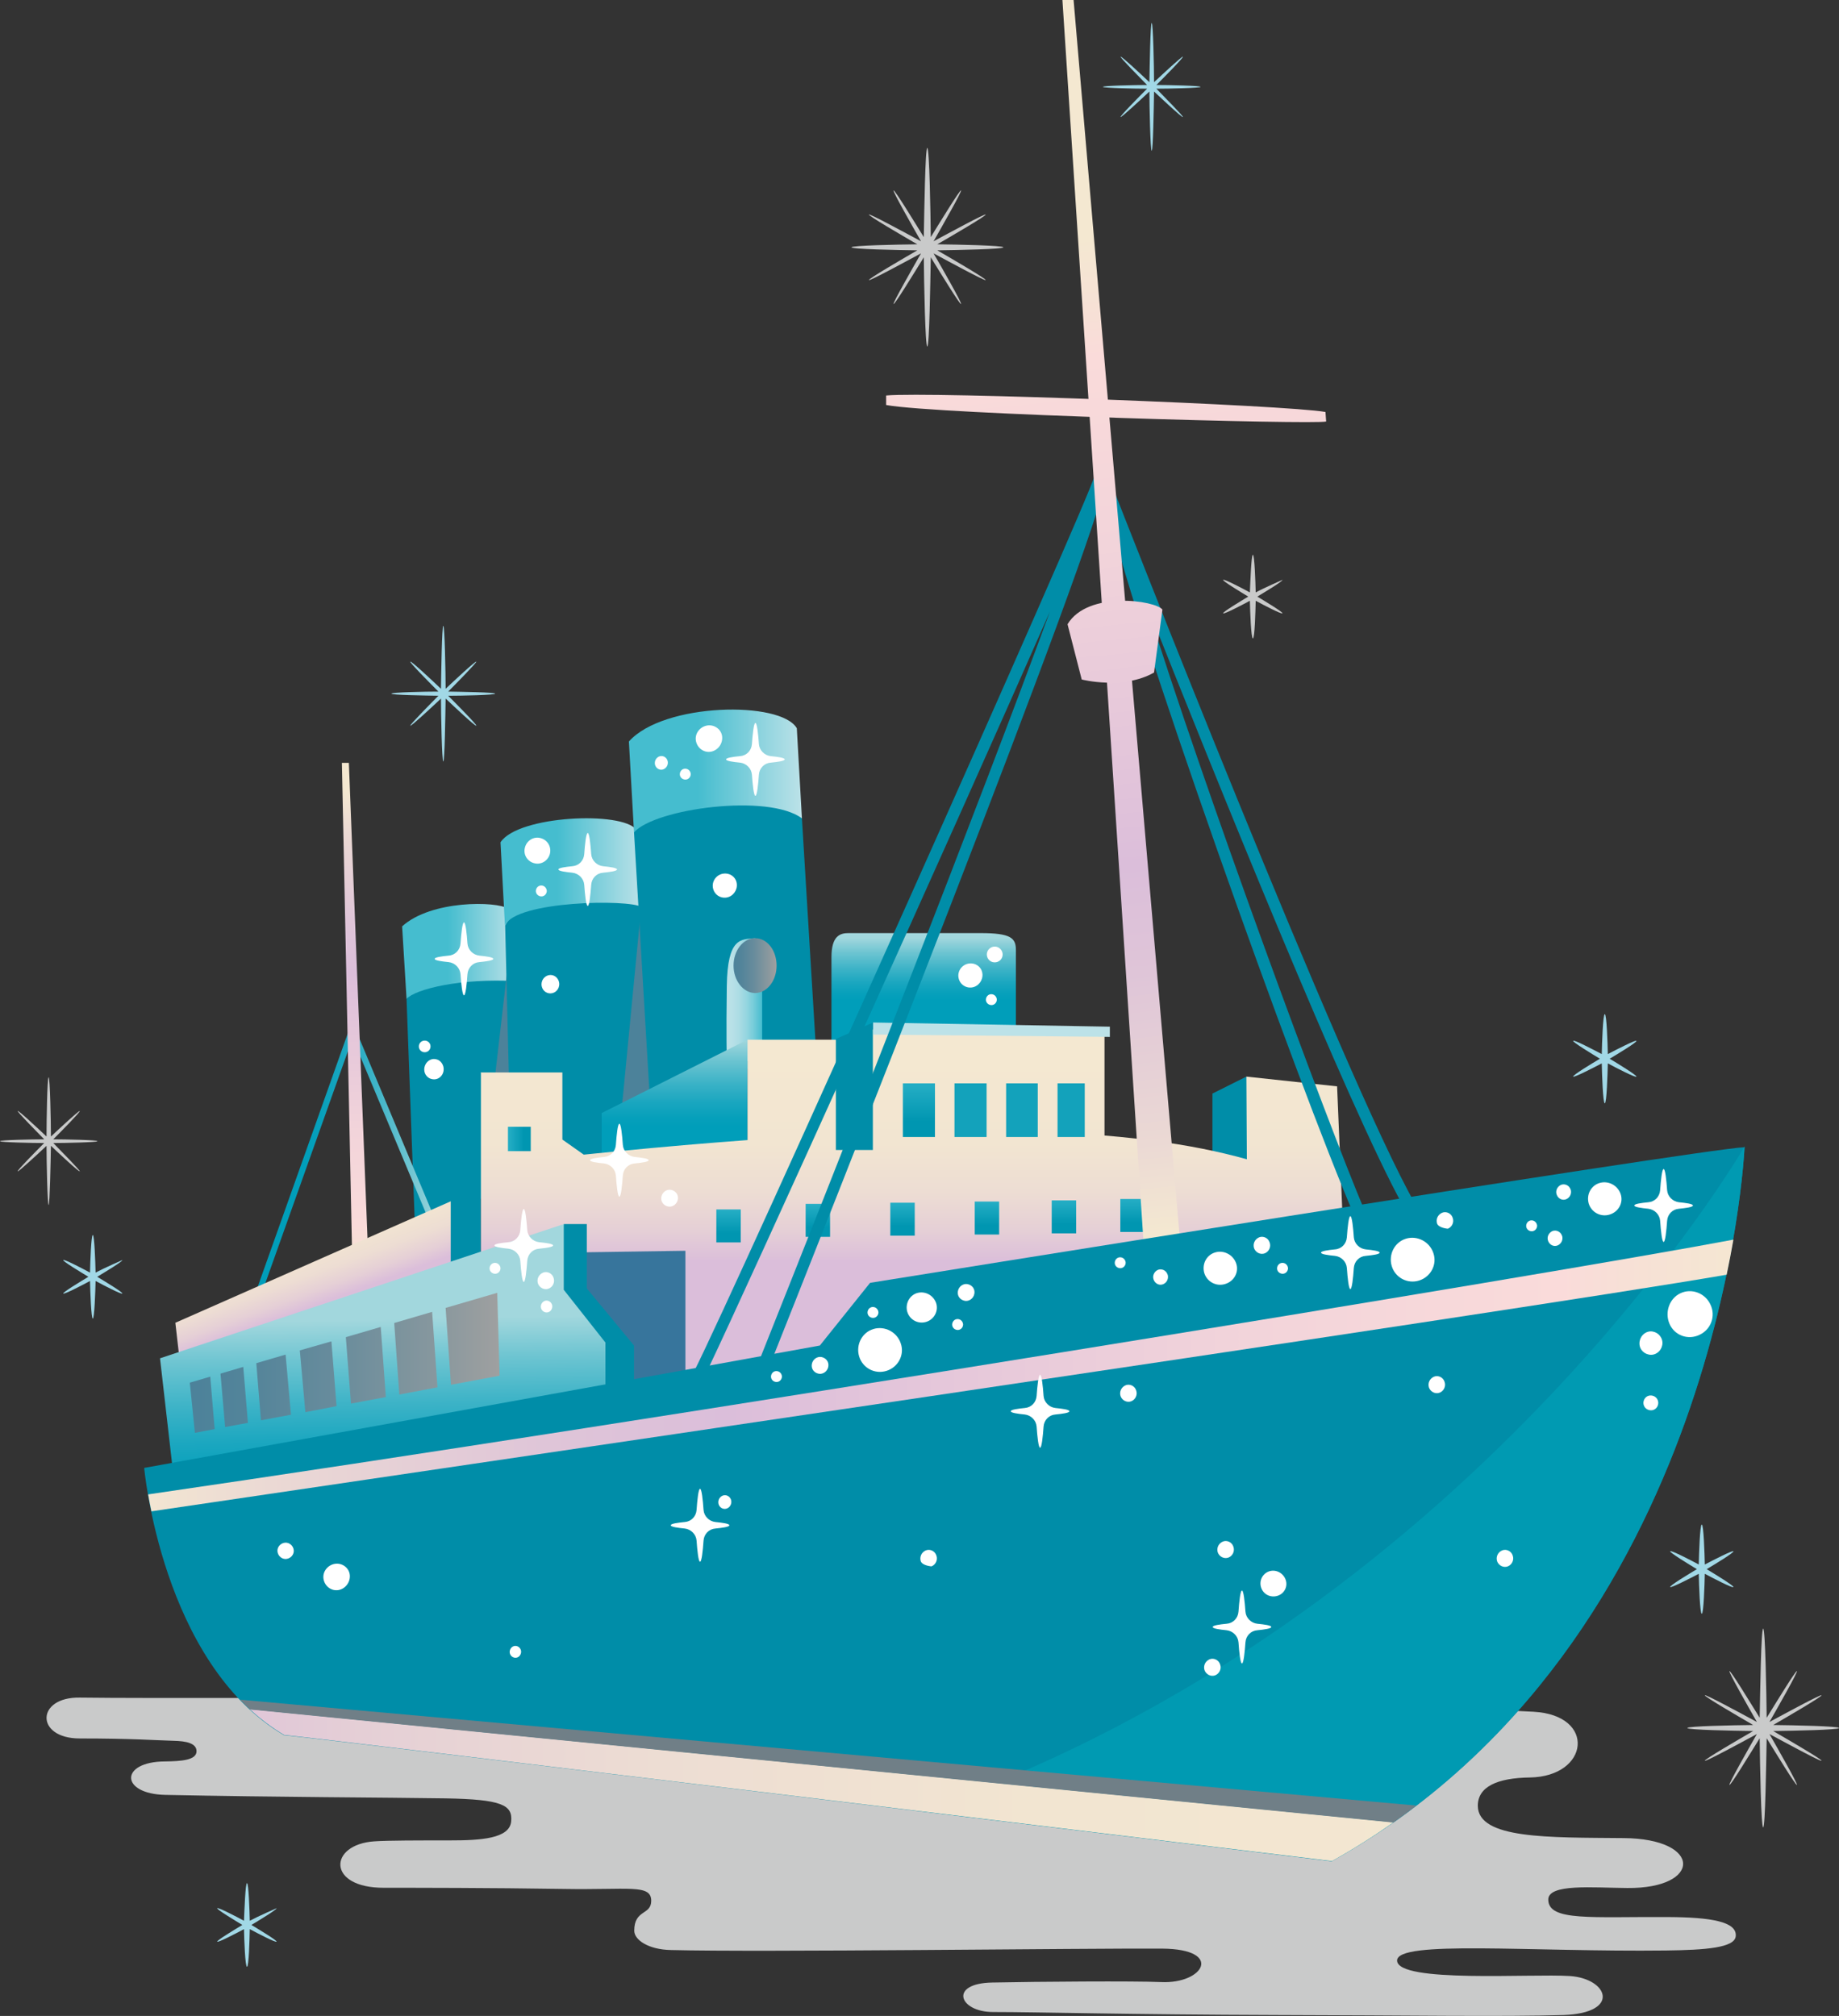 <svg width="166" height="182" viewBox="0 0 166 182" fill="none" xmlns="http://www.w3.org/2000/svg">
<rect x="0" y="0" width="166" height="182" fill="#333333" stroke="none"/>
<g clip-path="url(#clip0_14285_8013)">
<g clip-path="url(#clip1_14285_8013)">
<path d="M139.757 171.517C139.715 170.029 143.788 170.427 146.895 170.448C153.634 170.511 153.697 165.983 146.538 165.941C139.82 165.878 133.417 166.045 133.396 163.026C133.396 161.307 135.139 160.511 138.099 160.469C143.452 160.385 144.124 154.85 138.435 154.536C122.374 153.613 35.774 153.257 35.774 153.257C35.774 153.257 12.869 153.341 7.201 153.257C3.233 153.194 3.17 156.947 7.201 156.947C11.945 156.947 14.066 157.114 15.64 157.156C16.837 157.177 17.74 157.387 17.74 158.1C17.74 158.917 16.333 159.001 14.885 159.022C10.791 159.043 10.833 161.957 14.927 162.041C25.025 162.251 34.85 162.272 40.203 162.356C45.305 162.439 46.271 162.964 46.145 164.41C46.019 166.004 43.373 166.15 40.602 166.15C37.831 166.15 34.997 166.15 33.8 166.234C29.643 166.507 29.475 170.448 34.661 170.427C37.411 170.427 44.213 170.427 50.868 170.532C56.747 170.637 58.783 170.071 58.783 171.601C58.783 172.922 57.251 172.356 57.251 174.306C57.251 175.123 58.51 176.004 60.547 176.046C68.545 176.256 98.189 175.878 104.907 175.92C110.491 175.962 108.665 179.128 104.802 178.939C102.43 178.834 93.591 178.897 89.581 178.981C85.614 179.044 86.558 181.644 89.644 181.644C93.759 181.644 101.653 181.874 115.383 181.916C126.783 181.937 135.726 182.084 141.143 181.916C146.349 181.728 145.153 178.625 141.71 178.394C138.267 178.163 126.195 179.044 126.111 177.01C126.048 175.123 138.141 176.235 150.38 176.088C153.991 176.046 156.573 175.836 156.678 174.809C156.825 173.467 154.369 173.09 150.59 173.069C143.641 173.027 139.799 173.467 139.757 171.517Z" fill="#C9CACA"/>
<path d="M36.697 90.172L37.495 111.829L48.433 105.141L46.669 88.579C45.704 86.419 37.894 85.622 36.697 90.172Z" fill="#008DA8"/>
<path d="M45.872 82.037C44.843 81.346 38.923 81.241 36.298 83.631L36.697 90.172C37.495 89.312 41.484 88.285 46.669 88.579L45.872 82.037Z" fill="url(#paint0_linear_14285_8013)"/>
<path d="M45.788 87.593L43.773 105.078L48.013 105.141L45.788 87.593Z" fill="#4C829A"/>
<path d="M57.965 81.912L61.45 105.77H46.145L45.599 83.568C46.754 80.905 56.159 78.955 57.965 81.912Z" fill="#008DA8"/>
<path d="M57.44 74.909C56.18 73.211 46.775 73.609 45.179 76.041L45.578 83.547C46.544 81.325 56.747 81.157 57.944 81.891L57.44 74.888V74.909Z" fill="url(#paint1_linear_14285_8013)"/>
<path d="M57.944 81.199L56.054 100.801L61.45 100.445L57.944 81.199Z" fill="#4C829A"/>
<path d="M72.387 73.882L73.647 94.617L58.657 99.166L57.23 75.14C58.489 71.324 69.028 68.431 72.387 73.882Z" fill="#008DA8"/>
<path d="M71.925 65.748C70.498 63.253 59.896 63.42 56.768 66.942L57.229 75.14C59.161 72.981 69.385 71.618 72.387 73.882L71.925 65.748Z" fill="url(#paint2_linear_14285_8013)"/>
<path d="M68.167 84.7C66.866 84.805 65.669 84.637 65.606 89.019C65.543 93.4 65.606 95.791 65.606 95.791H68.797V88.558L68.167 84.679V84.7Z" fill="url(#paint3_linear_14285_8013)"/>
<path d="M70.099 87.174C70.099 88.537 69.238 89.648 68.167 89.648C67.097 89.648 66.215 88.537 66.215 87.174C66.215 85.811 67.076 84.7 68.167 84.7C69.259 84.7 70.099 85.811 70.099 87.174Z" fill="url(#paint4_linear_14285_8013)"/>
<path d="M51.561 112.248V125.939H62.772V112.06L51.561 112.248Z" fill="#37759C"/>
<path d="M67.475 93.862L54.312 100.487V104.911L67.475 104.114V93.862Z" fill="url(#paint5_linear_14285_8013)"/>
<path d="M112.507 97.195L109.442 98.726V105.498L117.105 105.938L112.507 97.195Z" fill="#008DA8"/>
<path d="M121.828 125.205L120.695 98.076L112.507 97.195L112.549 104.659C102.703 101.891 86.411 100.78 52.695 104.24L50.763 102.877V96.818H43.395V113.192L61.869 112.919V125.184H121.828V125.205Z" fill="url(#paint6_linear_14285_8013)"/>
<path d="M47.908 101.724H45.851V103.925H47.908V101.724Z" fill="url(#paint7_linear_14285_8013)"/>
<path d="M91.702 93.065V85.769C91.702 84.679 91.24 84.239 88.511 84.239H76.586C75.852 84.239 75.054 84.469 75.054 86.398V94.659L91.702 93.065Z" fill="url(#paint8_linear_14285_8013)"/>
<path d="M74.025 94.428L74.634 103.82H79.42L78.812 92.31L74.025 94.428Z" fill="#008DA8"/>
<path d="M99.701 92.939H78.79V104.26H99.701V92.939Z" fill="url(#paint9_linear_14285_8013)"/>
<path d="M84.396 97.803H81.499V102.646H84.396V97.803Z" fill="url(#paint10_linear_14285_8013)"/>
<path d="M89.056 97.803H86.159V102.646H89.056V97.803Z" fill="url(#paint11_linear_14285_8013)"/>
<path d="M93.675 97.803H90.82V102.646H93.675V97.803Z" fill="url(#paint12_linear_14285_8013)"/>
<path d="M97.916 97.803H95.46V102.646H97.916V97.803Z" fill="url(#paint13_linear_14285_8013)"/>
<path d="M23.051 118.37L22.547 118.182L31.785 92.185L39.825 111.41L39.322 111.619L31.827 93.715L23.051 118.37Z" fill="url(#paint14_linear_14285_8013)"/>
<path d="M75.452 93.862H67.475V104.114H75.452V93.862Z" fill="url(#paint15_linear_14285_8013)"/>
<path d="M30.861 68.871H31.491L33.233 113.339H31.785L30.861 68.871Z" fill="url(#paint16_linear_14285_8013)"/>
<path d="M16.27 123.276L15.829 119.418L41.589 108.055V116.316L16.27 123.276Z" fill="url(#paint17_linear_14285_8013)"/>
<path d="M122.227 109.691C117.399 98.6 101.611 54.489 99.827 45.201L100.54 44.237C100.75 44.803 121.388 97.552 127.728 108.663C128.106 109.334 126.951 109.397 126.657 108.873C121.702 99.942 109.547 69.752 103.438 54.384C108.665 71.135 119.729 101.158 123.214 109.376C123.592 110.257 122.836 111.116 122.227 109.712V109.691Z" fill="#008DA8"/>
<path d="M66.866 109.187H64.662V112.164H66.866V109.187Z" fill="url(#paint18_linear_14285_8013)"/>
<path d="M74.927 108.684H72.723V111.661H74.927V108.684Z" fill="url(#paint19_linear_14285_8013)"/>
<path d="M82.57 108.579H80.365V111.556H82.57V108.579Z" fill="url(#paint20_linear_14285_8013)"/>
<path d="M90.19 108.475H87.986V111.452H90.19V108.475Z" fill="url(#paint21_linear_14285_8013)"/>
<path d="M97.139 108.37H94.935V111.347H97.139V108.37Z" fill="url(#paint22_linear_14285_8013)"/>
<path d="M103.333 108.244H101.128V111.221H103.333V108.244Z" fill="url(#paint23_linear_14285_8013)"/>
<path d="M54.648 126.232L57.23 125.205V121.473L52.968 116.316V110.508H50.889L49.504 116.358L54.648 126.232Z" fill="#008DA8"/>
<path d="M43.394 96.839L40.686 98.642V114.492L43.394 113.989" fill="#008DA8"/>
<path d="M50.889 110.508V116.441L54.648 121.201V126.232L15.662 133.277L14.444 122.626L50.889 110.508Z" fill="url(#paint24_linear_14285_8013)"/>
<path d="M23.135 123.066L23.555 128.224L26.263 127.721L25.78 122.291L23.135 123.066Z" fill="url(#paint25_linear_14285_8013)"/>
<path d="M27.061 121.913L27.565 127.49L30.378 126.945L29.916 121.096L27.061 121.913Z" fill="url(#paint26_linear_14285_8013)"/>
<path d="M31.218 120.718L31.68 126.714L34.829 126.127L34.367 119.796L31.218 120.718Z" fill="url(#paint27_linear_14285_8013)"/>
<path d="M19.902 124.01L20.322 128.832L22.379 128.454L21.959 123.402L19.902 124.01Z" fill="url(#paint28_linear_14285_8013)"/>
<path d="M17.131 124.827L17.593 129.356L19.377 129.02L18.978 124.282L17.131 124.827Z" fill="url(#paint29_linear_14285_8013)"/>
<path d="M35.584 119.439L36.046 125.897L39.489 125.247L39.007 118.433L35.584 119.439Z" fill="url(#paint30_linear_14285_8013)"/>
<path d="M45.095 124.198L44.885 116.714L40.224 118.077L40.707 125.016L45.095 124.198Z" fill="url(#paint31_linear_14285_8013)"/>
<path d="M100.183 92.688V93.61L78.811 93.4V92.31L100.183 92.688Z" fill="url(#paint32_linear_14285_8013)"/>
<path d="M68.483 122.962C76.061 103.967 88.448 72.456 94.767 55.223C85.824 75.58 67.685 115.666 63.927 123.57C63.885 123.674 62.52 124.073 62.604 123.905C66.572 116.043 98.231 45.285 98.819 42.916L99.764 43.314C99.554 47.591 73.122 114.114 69.679 122.773L68.483 122.941V122.962Z" fill="#008DA8"/>
<path d="M96.909 0L106.797 115.267L103.438 115.477L95.901 0H96.909Z" fill="url(#paint33_linear_14285_8013)"/>
<path d="M96.362 56.355L97.643 61.345C97.643 61.345 101.38 62.309 104.172 60.716L104.928 55.034C104.319 54.216 98.21 53.294 96.362 56.355Z" fill="url(#paint34_linear_14285_8013)"/>
<path d="M80.008 35.704C83.871 35.348 116.16 36.564 119.645 37.193L119.708 38.052C118.784 38.346 84.564 37.402 79.987 36.564V35.704H80.008Z" fill="url(#paint35_linear_14285_8013)"/>
<path d="M157.476 103.527C157.476 103.527 155.587 148.267 120.212 168.037C120.212 168.037 28.72 156.905 25.634 156.653C14.591 150.133 13.016 132.522 13.016 132.522L74.004 121.473L78.539 115.813C78.539 115.813 153.256 103.778 157.455 103.569L157.476 103.527Z" fill="#008DA8"/>
<path d="M83.178 163.53C102.955 165.92 120.212 168.016 120.212 168.016C155.587 148.246 157.476 103.506 157.476 103.506C157.476 103.506 132.724 146.296 83.178 163.509V163.53Z" fill="#009AB2"/>
<path d="M22.568 154.326C23.513 155.185 24.521 155.961 25.654 156.632C28.741 156.905 120.233 168.016 120.233 168.016C122.185 166.926 124.033 165.752 125.796 164.515L22.589 154.305L22.568 154.326Z" fill="url(#paint36_linear_14285_8013)"/>
<path d="M127.853 163.005L21.666 153.445C21.959 153.739 22.253 154.053 22.568 154.326L125.775 164.536C126.489 164.033 127.182 163.53 127.853 163.005Z" fill="#707F87"/>
<path d="M13.667 136.443C29.727 134.052 137.511 118.266 155.86 115.079C156.091 113.968 156.301 112.898 156.469 111.913C140.429 114.953 59.014 128.266 13.373 134.912C13.457 135.373 13.541 135.876 13.667 136.443Z" fill="url(#paint37_linear_14285_8013)"/>
<path d="M49.672 76.754C49.693 77.404 49.189 77.949 48.538 77.97C47.887 77.97 47.362 77.488 47.341 76.838C47.341 76.188 47.824 75.643 48.475 75.622C49.126 75.622 49.651 76.104 49.672 76.754Z" fill="white"/>
<path d="M61.198 108.139C61.198 108.559 60.883 108.915 60.463 108.936C60.043 108.936 59.686 108.622 59.686 108.202C59.686 107.783 60.001 107.426 60.421 107.406C60.841 107.406 61.198 107.72 61.198 108.139Z" fill="white"/>
<path d="M87.965 116.651C87.965 117.071 87.65 117.427 87.23 117.448C86.81 117.448 86.453 117.133 86.453 116.714C86.453 116.295 86.768 115.938 87.188 115.917C87.608 115.917 87.965 116.232 87.965 116.651Z" fill="white"/>
<path d="M74.781 123.234C74.781 123.654 74.466 124.01 74.046 124.031C73.626 124.031 73.269 123.716 73.269 123.297C73.269 122.878 73.584 122.521 74.004 122.5C74.424 122.5 74.781 122.815 74.781 123.234Z" fill="white"/>
<path d="M150.065 121.222C150.065 121.809 149.624 122.291 149.058 122.312C148.47 122.312 147.987 121.872 147.987 121.285C147.987 120.697 148.428 120.215 148.995 120.194C149.561 120.194 150.044 120.635 150.065 121.222Z" fill="white"/>
<path d="M26.515 139.944C26.557 140.342 26.242 140.698 25.843 140.74C25.445 140.782 25.088 140.468 25.046 140.069C25.004 139.671 25.319 139.315 25.718 139.273C26.116 139.231 26.473 139.545 26.515 139.944Z" fill="white"/>
<path d="M38.86 94.428C38.881 94.722 38.671 94.973 38.377 94.994C38.083 95.015 37.831 94.805 37.81 94.512C37.789 94.218 37.999 93.967 38.293 93.946C38.587 93.925 38.839 94.135 38.86 94.428Z" fill="white"/>
<path d="M90.505 86.209C90.484 86.608 90.148 86.901 89.749 86.88C89.351 86.859 89.057 86.524 89.078 86.126C89.099 85.727 89.456 85.434 89.834 85.455C90.211 85.476 90.526 85.811 90.505 86.209Z" fill="white"/>
<path d="M60.274 68.976C60.211 69.311 59.896 69.542 59.581 69.479C59.266 69.416 59.056 69.102 59.119 68.766C59.182 68.431 59.497 68.2 59.812 68.263C60.127 68.326 60.337 68.641 60.274 68.976Z" fill="white"/>
<path d="M66.005 135.709C65.942 136.044 65.627 136.275 65.312 136.212C64.998 136.149 64.787 135.834 64.85 135.499C64.913 135.163 65.228 134.933 65.543 134.996C65.858 135.059 66.068 135.373 66.005 135.709Z" fill="white"/>
<path d="M40.036 96.692C39.952 97.195 39.49 97.531 39.007 97.426C38.524 97.342 38.209 96.86 38.314 96.357C38.419 95.854 38.881 95.518 39.343 95.623C39.805 95.707 40.12 96.189 40.036 96.692Z" fill="white"/>
<path d="M50.47 88.998C50.386 89.459 49.966 89.753 49.525 89.669C49.084 89.585 48.811 89.145 48.895 88.704C48.979 88.243 49.42 87.95 49.84 88.034C50.26 88.117 50.554 88.558 50.47 88.998Z" fill="white"/>
<path d="M49.84 118.056C49.777 118.349 49.525 118.538 49.231 118.475C48.958 118.412 48.769 118.14 48.832 117.846C48.895 117.553 49.168 117.364 49.441 117.427C49.714 117.49 49.903 117.762 49.84 118.056Z" fill="white"/>
<path d="M47.027 149.231C46.964 149.525 46.712 149.714 46.418 149.651C46.145 149.588 45.956 149.315 46.019 149.022C46.082 148.728 46.355 148.54 46.628 148.602C46.901 148.665 47.09 148.938 47.027 149.231Z" fill="white"/>
<path d="M154.39 117.762C154.894 118.79 154.453 120.026 153.404 120.509C152.354 121.012 151.136 120.551 150.695 119.502C150.255 118.454 150.695 117.217 151.682 116.756C152.69 116.274 153.908 116.735 154.39 117.762Z" fill="white"/>
<path d="M141.773 107.363C141.898 107.72 141.731 108.118 141.374 108.265C141.017 108.412 140.639 108.202 140.513 107.846C140.387 107.489 140.576 107.112 140.912 106.965C141.248 106.839 141.647 107.007 141.773 107.384V107.363Z" fill="white"/>
<path d="M140.996 111.536C141.122 111.892 140.954 112.291 140.597 112.437C140.24 112.584 139.862 112.374 139.737 112.018C139.611 111.662 139.8 111.284 140.135 111.137C140.471 111.012 140.87 111.179 140.996 111.557V111.536Z" fill="white"/>
<path d="M114.606 112.165C114.753 112.563 114.543 113.003 114.166 113.15C113.788 113.297 113.347 113.087 113.2 112.689C113.074 112.29 113.263 111.871 113.662 111.703C114.04 111.557 114.48 111.766 114.606 112.165Z" fill="white"/>
<path d="M130.394 124.744C130.541 125.142 130.331 125.582 129.953 125.729C129.575 125.876 129.134 125.666 128.987 125.268C128.861 124.87 129.05 124.45 129.449 124.282C129.827 124.136 130.268 124.345 130.394 124.744Z" fill="white"/>
<path d="M111.332 139.629C111.478 140.028 111.269 140.468 110.891 140.615C110.513 140.761 110.072 140.552 109.925 140.153C109.799 139.755 109.988 139.336 110.387 139.168C110.765 139.021 111.206 139.231 111.332 139.629Z" fill="white"/>
<path d="M136.545 140.426C136.692 140.824 136.482 141.264 136.104 141.411C135.727 141.558 135.286 141.348 135.139 140.95C135.013 140.552 135.202 140.132 135.601 139.965C135.979 139.818 136.419 140.028 136.545 140.426Z" fill="white"/>
<path d="M110.135 150.259C110.282 150.657 110.072 151.097 109.694 151.244C109.316 151.391 108.875 151.181 108.728 150.783C108.602 150.384 108.791 149.965 109.19 149.797C109.568 149.651 110.009 149.86 110.135 150.259Z" fill="white"/>
<path d="M102.556 125.519C102.703 125.918 102.493 126.358 102.115 126.505C101.737 126.651 101.296 126.442 101.149 126.043C101.023 125.645 101.212 125.226 101.611 125.058C101.989 124.911 102.43 125.121 102.556 125.519Z" fill="white"/>
<path d="M105.39 115.037C105.516 115.393 105.348 115.792 104.991 115.938C104.634 116.085 104.257 115.875 104.131 115.519C104.005 115.163 104.194 114.785 104.529 114.638C104.865 114.513 105.264 114.68 105.39 115.058V115.037Z" fill="white"/>
<path d="M49.966 115.351C50.113 115.75 49.903 116.19 49.525 116.337C49.147 116.484 48.706 116.274 48.559 115.876C48.433 115.477 48.622 115.058 49.021 114.89C49.399 114.743 49.84 114.953 49.966 115.351Z" fill="white"/>
<path d="M131.129 109.942C131.276 110.341 131.066 110.781 130.688 110.928C130.688 110.928 129.869 110.865 129.722 110.466C129.596 110.068 129.785 109.649 130.184 109.481C130.562 109.334 131.003 109.544 131.129 109.942Z" fill="white"/>
<path d="M84.522 140.426C84.669 140.824 84.459 141.264 84.081 141.411C84.081 141.411 83.262 141.348 83.115 140.95C82.989 140.552 83.178 140.132 83.577 139.965C83.955 139.818 84.396 140.028 84.522 140.426Z" fill="white"/>
<path d="M84.501 117.637C84.732 118.349 84.333 119.104 83.619 119.335C82.885 119.565 82.129 119.167 81.898 118.433C81.688 117.72 82.087 116.945 82.78 116.735C83.493 116.525 84.249 116.924 84.501 117.637Z" fill="white"/>
<path d="M129.386 113.129C129.743 114.156 129.155 115.267 128.106 115.603C127.056 115.938 125.943 115.351 125.628 114.303C125.314 113.255 125.88 112.144 126.909 111.829C127.938 111.515 129.05 112.102 129.386 113.129Z" fill="white"/>
<path d="M81.31 121.284C81.667 122.312 81.079 123.423 80.029 123.758C78.979 124.094 77.867 123.507 77.552 122.458C77.237 121.41 77.804 120.299 78.832 119.985C79.861 119.67 80.974 120.257 81.31 121.284Z" fill="white"/>
<path d="M146.286 107.783C146.559 108.558 146.118 109.397 145.3 109.649C144.502 109.9 143.662 109.46 143.41 108.663C143.179 107.867 143.599 107.028 144.397 106.797C145.174 106.567 146.014 107.007 146.286 107.783Z" fill="white"/>
<path d="M111.583 114.052C111.856 114.827 111.415 115.666 110.597 115.917C109.799 116.169 108.959 115.729 108.707 114.932C108.476 114.135 108.896 113.297 109.694 113.066C110.471 112.836 111.31 113.276 111.583 114.052Z" fill="white"/>
<path d="M116.055 142.627C116.265 143.235 115.929 143.885 115.299 144.074C114.669 144.262 114.018 143.927 113.829 143.298C113.64 142.69 113.976 142.04 114.585 141.851C115.194 141.663 115.845 142.019 116.055 142.627Z" fill="white"/>
<path d="M88.679 87.908C88.742 88.495 88.322 89.061 87.734 89.145C87.146 89.228 86.6 88.83 86.516 88.222C86.433 87.635 86.853 87.069 87.461 86.985C88.07 86.901 88.616 87.3 88.679 87.908Z" fill="white"/>
<path d="M31.575 142.187C31.638 142.837 31.176 143.445 30.546 143.55C29.895 143.655 29.307 143.193 29.202 142.543C29.097 141.893 29.58 141.285 30.231 141.181C30.882 141.076 31.512 141.537 31.575 142.187Z" fill="white"/>
<path d="M66.509 79.794C66.572 80.381 66.152 80.947 65.564 81.031C64.976 81.115 64.431 80.717 64.347 80.109C64.263 79.522 64.683 78.956 65.291 78.872C65.9 78.788 66.446 79.186 66.509 79.794Z" fill="white"/>
<path d="M65.186 66.502C65.249 67.152 64.788 67.76 64.158 67.865C63.507 67.97 62.919 67.508 62.814 66.859C62.709 66.209 63.192 65.601 63.843 65.496C64.494 65.391 65.124 65.852 65.186 66.502Z" fill="white"/>
<path d="M68.504 69.94C68.546 69.353 68.987 68.892 69.574 68.85C70.204 68.787 70.834 68.704 70.834 68.557C70.834 68.41 70.204 68.326 69.574 68.263C69.007 68.2 68.546 67.739 68.504 67.173C68.441 66.272 68.336 65.265 68.189 65.265C68.042 65.265 67.937 66.272 67.874 67.173C67.832 67.76 67.391 68.221 66.803 68.263C66.173 68.326 65.543 68.41 65.543 68.557C65.543 68.704 66.173 68.787 66.803 68.85C67.37 68.913 67.832 69.374 67.874 69.94C67.937 70.842 68.042 71.848 68.189 71.848C68.336 71.848 68.441 70.842 68.504 69.94Z" fill="white"/>
<path d="M53.367 79.878C53.409 79.291 53.85 78.83 54.438 78.788C55.067 78.725 55.697 78.641 55.697 78.494C55.697 78.347 55.067 78.264 54.438 78.201C53.871 78.138 53.409 77.677 53.367 77.111C53.304 76.209 53.199 75.203 53.052 75.203C52.905 75.203 52.8 76.209 52.737 77.111C52.695 77.698 52.254 78.159 51.666 78.201C51.037 78.264 50.407 78.347 50.407 78.494C50.407 78.641 51.037 78.725 51.666 78.788C52.233 78.851 52.695 79.312 52.737 79.878C52.8 80.779 52.905 81.786 53.052 81.786C53.199 81.786 53.304 80.779 53.367 79.878Z" fill="white"/>
<path d="M42.198 87.95C42.24 87.363 42.681 86.901 43.269 86.859C43.898 86.797 44.528 86.713 44.528 86.566C44.528 86.419 43.898 86.335 43.269 86.272C42.702 86.21 42.24 85.748 42.198 85.182C42.135 84.281 42.03 83.274 41.883 83.274C41.736 83.274 41.631 84.281 41.568 85.182C41.526 85.769 41.085 86.231 40.497 86.272C39.868 86.335 39.238 86.419 39.238 86.566C39.238 86.713 39.868 86.797 40.497 86.859C41.064 86.922 41.526 87.384 41.568 87.95C41.631 88.851 41.736 89.858 41.883 89.858C42.03 89.858 42.135 88.851 42.198 87.95Z" fill="white"/>
<path d="M56.222 106.126C56.264 105.539 56.705 105.078 57.293 105.036C57.922 104.973 58.552 104.889 58.552 104.743C58.552 104.596 57.922 104.512 57.293 104.449C56.726 104.386 56.264 103.925 56.222 103.359C56.159 102.458 56.054 101.451 55.907 101.451C55.76 101.451 55.655 102.458 55.592 103.359C55.55 103.946 55.109 104.407 54.521 104.449C53.892 104.512 53.262 104.596 53.262 104.743C53.262 104.889 53.892 104.973 54.521 105.036C55.088 105.099 55.55 105.56 55.592 106.126C55.655 107.028 55.76 108.034 55.907 108.034C56.054 108.034 56.159 107.028 56.222 106.126Z" fill="white"/>
<path d="M63.507 139.084C63.549 138.497 63.99 138.036 64.578 137.994C65.208 137.931 65.837 137.847 65.837 137.7C65.837 137.553 65.208 137.47 64.578 137.407C64.011 137.344 63.549 136.883 63.507 136.317C63.444 135.415 63.339 134.409 63.192 134.409C63.045 134.409 62.94 135.415 62.877 136.317C62.835 136.904 62.394 137.365 61.806 137.407C61.177 137.47 60.547 137.553 60.547 137.7C60.547 137.847 61.177 137.931 61.806 137.994C62.373 138.057 62.835 138.518 62.877 139.084C62.94 139.985 63.045 140.992 63.192 140.992C63.339 140.992 63.444 139.985 63.507 139.084Z" fill="white"/>
<path d="M94.2 128.79C94.242 128.203 94.683 127.742 95.271 127.7C95.901 127.637 96.531 127.553 96.531 127.406C96.531 127.26 95.901 127.176 95.271 127.113C94.704 127.05 94.242 126.589 94.2 126.023C94.137 125.121 94.032 124.115 93.885 124.115C93.739 124.115 93.634 125.121 93.571 126.023C93.529 126.61 93.088 127.071 92.5 127.113C91.87 127.176 91.24 127.26 91.24 127.406C91.24 127.553 91.87 127.637 92.5 127.7C93.067 127.763 93.529 128.224 93.571 128.79C93.634 129.692 93.739 130.698 93.885 130.698C94.032 130.698 94.137 129.692 94.2 128.79Z" fill="white"/>
<path d="M112.423 148.267C112.465 147.68 112.906 147.219 113.494 147.177C114.124 147.114 114.753 147.03 114.753 146.883C114.753 146.736 114.124 146.652 113.494 146.59C112.927 146.527 112.465 146.065 112.423 145.499C112.36 144.598 112.255 143.592 112.108 143.592C111.961 143.592 111.856 144.598 111.793 145.499C111.751 146.086 111.31 146.548 110.723 146.59C110.093 146.652 109.463 146.736 109.463 146.883C109.463 147.03 110.093 147.114 110.723 147.177C111.289 147.24 111.751 147.701 111.793 148.267C111.856 149.168 111.961 150.175 112.108 150.175C112.255 150.175 112.36 149.168 112.423 148.267Z" fill="white"/>
<path d="M150.485 110.215C150.527 109.628 150.968 109.167 151.556 109.125C152.186 109.062 152.815 108.978 152.815 108.831C152.815 108.684 152.186 108.6 151.556 108.538C150.989 108.475 150.527 108.013 150.485 107.447C150.422 106.546 150.317 105.54 150.17 105.54C150.023 105.54 149.918 106.546 149.855 107.447C149.813 108.034 149.372 108.496 148.785 108.538C148.155 108.6 147.525 108.684 147.525 108.831C147.525 108.978 148.155 109.062 148.785 109.125C149.351 109.188 149.813 109.649 149.855 110.215C149.918 111.116 150.023 112.123 150.17 112.123C150.317 112.123 150.422 111.116 150.485 110.215Z" fill="white"/>
<path d="M122.206 114.471C122.248 113.884 122.689 113.422 123.277 113.38C123.907 113.318 124.537 113.234 124.537 113.087C124.537 112.94 123.907 112.856 123.277 112.793C122.71 112.731 122.248 112.269 122.206 111.703C122.143 110.802 122.038 109.795 121.891 109.795C121.744 109.795 121.639 110.802 121.576 111.703C121.534 112.29 121.094 112.752 120.506 112.793C119.876 112.856 119.246 112.94 119.246 113.087C119.246 113.234 119.876 113.318 120.506 113.38C121.073 113.443 121.534 113.905 121.576 114.471C121.639 115.372 121.744 116.379 121.891 116.379C122.038 116.379 122.143 115.372 122.206 114.471Z" fill="white"/>
<path d="M47.593 113.821C47.636 113.234 48.076 112.773 48.664 112.731C49.294 112.668 49.924 112.584 49.924 112.437C49.924 112.29 49.294 112.206 48.664 112.144C48.097 112.081 47.636 111.619 47.593 111.053C47.531 110.152 47.425 109.146 47.279 109.146C47.132 109.146 47.027 110.152 46.964 111.053C46.922 111.64 46.481 112.102 45.893 112.144C45.263 112.206 44.633 112.29 44.633 112.437C44.633 112.584 45.263 112.668 45.893 112.731C46.46 112.793 46.922 113.255 46.964 113.821C47.027 114.722 47.132 115.729 47.279 115.729C47.425 115.729 47.531 114.722 47.593 113.821Z" fill="white"/>
<path d="M62.352 69.877C62.352 70.15 62.142 70.381 61.869 70.381C61.596 70.381 61.365 70.171 61.365 69.898C61.365 69.626 61.575 69.395 61.848 69.395C62.121 69.395 62.331 69.605 62.352 69.877Z" fill="white"/>
<path d="M89.98 90.235C89.98 90.507 89.77 90.738 89.498 90.738C89.225 90.738 88.994 90.528 88.994 90.256C88.994 89.983 89.204 89.753 89.477 89.753C89.749 89.753 89.959 89.962 89.98 90.235Z" fill="white"/>
<path d="M86.936 119.565C86.936 119.838 86.727 120.069 86.454 120.069C86.181 120.069 85.95 119.859 85.95 119.586C85.95 119.314 86.16 119.083 86.433 119.083C86.706 119.083 86.915 119.293 86.936 119.565Z" fill="white"/>
<path d="M70.582 124.261C70.582 124.534 70.372 124.765 70.099 124.765C69.826 124.765 69.595 124.555 69.595 124.282C69.595 124.01 69.805 123.779 70.078 123.779C70.351 123.779 70.561 123.989 70.582 124.261Z" fill="white"/>
<path d="M79.294 118.475C79.294 118.748 79.084 118.978 78.811 118.978C78.539 118.978 78.308 118.769 78.308 118.496C78.308 118.224 78.518 117.993 78.79 117.993C79.063 117.993 79.273 118.203 79.294 118.475Z" fill="white"/>
<path d="M116.265 114.492C116.265 114.764 116.055 114.995 115.782 114.995C115.509 114.995 115.278 114.785 115.278 114.513C115.278 114.24 115.488 114.01 115.761 114.01C116.034 114.01 116.244 114.219 116.265 114.492Z" fill="white"/>
<path d="M138.749 110.655C138.749 110.928 138.539 111.158 138.267 111.158C137.994 111.158 137.763 110.949 137.763 110.676C137.763 110.403 137.973 110.173 138.246 110.173C138.518 110.173 138.728 110.383 138.749 110.655Z" fill="white"/>
<path d="M101.611 113.989C101.611 114.261 101.401 114.492 101.128 114.492C100.855 114.492 100.625 114.282 100.625 114.01C100.625 113.737 100.834 113.506 101.107 113.506C101.38 113.506 101.59 113.716 101.611 113.989Z" fill="white"/>
<path d="M45.179 114.492C45.179 114.764 44.969 114.995 44.696 114.995C44.423 114.995 44.192 114.785 44.192 114.513C44.192 114.24 44.402 114.01 44.675 114.01C44.948 114.01 45.158 114.219 45.179 114.492Z" fill="white"/>
<path d="M49.357 80.423C49.357 80.696 49.147 80.926 48.874 80.926C48.601 80.926 48.37 80.717 48.37 80.444C48.37 80.171 48.58 79.941 48.853 79.941C49.126 79.941 49.336 80.151 49.357 80.423Z" fill="white"/>
<path d="M149.687 126.631C149.687 127.008 149.414 127.322 149.037 127.322C148.659 127.322 148.365 127.05 148.344 126.673C148.344 126.295 148.617 125.981 148.995 125.981C149.372 125.981 149.666 126.253 149.687 126.631Z" fill="white"/>
<path d="M104.382 7.673C105.075 6.982 106.839 5.2 106.776 5.116C106.713 5.053 104.907 6.73 104.172 7.422C104.172 6.101 104.088 2.076 103.962 2.076C103.837 2.076 103.774 6.101 103.753 7.422C103.018 6.73 101.233 5.053 101.149 5.116C101.086 5.179 102.85 6.961 103.543 7.673C102.472 7.673 99.554 7.736 99.554 7.841C99.554 7.946 102.472 8.009 103.543 8.009C102.85 8.701 101.086 10.483 101.149 10.567C101.212 10.63 103.018 8.952 103.753 8.26C103.753 9.581 103.837 13.607 103.962 13.607C104.088 13.607 104.151 9.581 104.172 8.26C104.907 8.952 106.692 10.63 106.776 10.567C106.839 10.504 105.075 8.722 104.382 8.009C105.453 8.009 108.371 7.946 108.371 7.841C108.371 7.736 105.453 7.673 104.382 7.673Z" fill="#A1D8E6"/>
<path d="M115.761 52.35C115.761 52.35 114.081 53.084 113.347 53.483C113.326 52.539 113.242 50.086 113.095 50.086C112.948 50.086 112.864 52.539 112.822 53.483C112.087 53.084 110.471 52.246 110.408 52.35C110.345 52.455 111.982 53.441 112.675 53.86C111.982 54.279 110.345 55.265 110.408 55.369C110.471 55.474 112.087 54.636 112.822 54.237C112.843 55.181 112.927 57.634 113.095 57.634C113.263 57.634 113.326 55.181 113.347 54.237C114.081 54.636 115.698 55.474 115.761 55.369C115.824 55.265 114.186 54.279 113.494 53.86C114.186 53.441 115.824 52.455 115.761 52.35Z" fill="#C9CACA"/>
<path d="M24.962 172.272C24.962 172.272 23.282 173.006 22.547 173.404C22.526 172.461 22.442 170.008 22.296 170.008C22.148 170.008 22.064 172.461 22.023 173.404C21.288 173.006 19.671 172.167 19.608 172.272C19.545 172.377 21.183 173.363 21.876 173.782C21.183 174.201 19.545 175.187 19.608 175.291C19.671 175.396 21.288 174.558 22.023 174.159C22.044 175.103 22.128 177.556 22.296 177.556C22.463 177.556 22.526 175.103 22.547 174.159C23.282 174.558 24.899 175.396 24.962 175.291C25.025 175.187 23.387 174.201 22.694 173.782C23.387 173.363 25.025 172.377 24.962 172.272Z" fill="#A1D8E6"/>
<path d="M11.043 113.758C11.043 113.758 9.363 114.492 8.628 114.89C8.607 113.947 8.523 111.494 8.377 111.494C8.23 111.494 8.146 113.947 8.125 114.89C7.39 114.492 5.773 113.653 5.71 113.758C5.647 113.863 7.285 114.848 7.978 115.267C7.285 115.687 5.647 116.672 5.71 116.777C5.773 116.882 7.39 116.043 8.125 115.645C8.146 116.588 8.23 119.041 8.377 119.041C8.523 119.041 8.607 116.588 8.628 115.645C9.363 116.043 10.98 116.882 11.043 116.777C11.106 116.672 9.468 115.687 8.775 115.267C9.468 114.848 11.106 113.863 11.043 113.758Z" fill="#A1D8E6"/>
<path d="M4.808 102.856C5.5 102.164 7.264 100.382 7.201 100.298C7.138 100.235 5.332 101.913 4.598 102.604C4.598 101.284 4.514 97.258 4.388 97.258C4.262 97.258 4.199 101.284 4.199 102.604C3.464 101.913 1.68 100.235 1.596 100.298C1.533 100.361 3.296 102.143 3.989 102.856C2.918 102.856 0 102.919 0 103.024C0 103.129 2.918 103.191 3.989 103.191C3.296 103.883 1.533 105.665 1.596 105.749C1.659 105.812 3.464 104.135 4.199 103.443C4.199 104.764 4.283 108.789 4.388 108.789C4.493 108.789 4.577 104.764 4.598 103.443C5.332 104.135 7.117 105.812 7.201 105.749C7.264 105.686 5.5 103.904 4.808 103.191C5.878 103.191 8.797 103.129 8.797 103.024C8.797 102.919 5.878 102.856 4.808 102.856Z" fill="#C9CACA"/>
<path d="M84.606 22.056C86.055 21.217 89.036 19.477 88.973 19.372C88.91 19.267 85.677 21.028 84.27 21.783C85.047 20.42 86.853 17.255 86.748 17.192C86.643 17.129 84.9 19.98 84.018 21.406C83.997 19.141 83.892 13.355 83.703 13.355C83.514 13.355 83.43 19.141 83.388 21.406C82.507 19.98 80.764 17.129 80.659 17.192C80.554 17.255 82.36 20.42 83.137 21.783C81.73 21.028 78.497 19.267 78.434 19.372C78.371 19.477 81.352 21.217 82.801 22.056C80.953 22.077 76.859 22.16 76.859 22.328C76.859 22.496 80.974 22.58 82.801 22.601C81.352 23.439 78.371 25.179 78.434 25.284C78.497 25.389 81.73 23.628 83.137 22.873C82.36 24.236 80.554 27.402 80.659 27.444C80.764 27.507 82.507 24.655 83.388 23.23C83.409 25.494 83.514 31.28 83.703 31.28C83.892 31.28 83.976 25.494 84.018 23.23C84.9 24.655 86.643 27.507 86.748 27.444C86.853 27.381 85.047 24.215 84.27 22.873C85.677 23.628 88.91 25.389 88.973 25.284C89.036 25.179 86.055 23.439 84.606 22.601C86.454 22.58 90.569 22.496 90.569 22.328C90.569 22.16 86.454 22.077 84.627 22.056H84.606Z" fill="#C9CACA"/>
<path d="M160.059 155.731C161.507 154.892 164.489 153.152 164.426 153.047C164.363 152.942 161.13 154.703 159.723 155.458C160.5 154.095 162.305 150.93 162.2 150.867C162.095 150.804 160.353 153.655 159.471 155.081C159.45 152.816 159.345 147.03 159.156 147.03C158.967 147.03 158.883 152.816 158.841 155.081C157.959 153.655 156.217 150.804 156.112 150.867C156.007 150.93 157.812 154.095 158.589 155.458C157.183 154.703 153.95 152.942 153.887 153.047C153.824 153.152 156.805 154.892 158.253 155.731C156.406 155.752 152.312 155.835 152.312 156.003C152.312 156.171 156.427 156.255 158.253 156.276C156.805 157.114 153.824 158.854 153.887 158.959C153.95 159.064 157.183 157.303 158.589 156.548C157.812 157.911 156.007 161.077 156.112 161.14C156.217 161.203 157.959 158.351 158.841 156.926C158.862 159.19 158.967 164.976 159.156 164.976C159.345 164.976 159.429 159.19 159.471 156.926C160.353 158.351 162.095 161.203 162.2 161.14C162.305 161.077 160.5 157.911 159.723 156.548C161.13 157.303 164.363 159.064 164.426 158.959C164.489 158.854 161.507 157.114 160.059 156.276C161.906 156.255 166 156.171 166 156.003C166 155.835 161.885 155.752 160.059 155.731Z" fill="#C9CACA"/>
<path d="M40.456 62.435C41.19 61.701 43.059 59.793 42.996 59.73C42.912 59.667 41.001 61.45 40.225 62.183C40.225 60.779 40.141 56.502 40.015 56.502C39.889 56.502 39.826 60.779 39.805 62.183C39.028 61.45 37.117 59.647 37.033 59.73C36.95 59.793 38.839 61.701 39.574 62.435C38.44 62.435 35.333 62.498 35.333 62.624C35.333 62.749 38.44 62.791 39.574 62.812C38.839 63.546 36.971 65.454 37.033 65.517C37.117 65.58 39.028 63.798 39.805 63.064C39.805 64.469 39.889 68.746 40.015 68.746C40.141 68.746 40.204 64.469 40.225 63.064C41.001 63.798 42.912 65.601 42.996 65.517C43.08 65.454 41.19 63.546 40.456 62.812C41.589 62.812 44.696 62.749 44.696 62.624C44.696 62.498 41.589 62.456 40.456 62.435Z" fill="#A1D8E6"/>
<path d="M154.055 141.663C154.789 141.223 156.532 140.174 156.469 140.048C156.406 139.944 154.684 140.824 153.887 141.243C153.866 140.237 153.782 137.637 153.614 137.637C153.446 137.637 153.362 140.258 153.341 141.243C152.564 140.824 150.821 139.923 150.758 140.048C150.696 140.153 152.438 141.223 153.173 141.663C152.438 142.103 150.696 143.151 150.758 143.277C150.821 143.382 152.543 142.501 153.341 142.082C153.362 143.088 153.446 145.688 153.614 145.688C153.782 145.688 153.866 143.067 153.887 142.082C154.684 142.501 156.406 143.403 156.469 143.277C156.532 143.172 154.789 142.103 154.055 141.663Z" fill="#A1D8E6"/>
<path d="M147.714 93.967C147.651 93.862 145.93 94.742 145.132 95.162C145.111 94.155 145.027 91.556 144.859 91.556C144.691 91.556 144.607 94.176 144.586 95.162C143.788 94.742 142.067 93.841 142.004 93.967C141.941 94.072 143.683 95.141 144.418 95.581C143.683 96.021 141.941 97.07 142.004 97.195C142.067 97.3 143.788 96.42 144.586 96C144.607 97.007 144.691 99.606 144.859 99.606C145.027 99.606 145.111 96.986 145.132 96C145.909 96.42 147.651 97.321 147.714 97.195C147.777 97.091 146.034 96.021 145.3 95.581C146.034 95.141 147.777 94.093 147.714 93.967Z" fill="#A1D8E6"/>
</g>
</g>
<defs>
<linearGradient id="paint0_linear_14285_8013" x1="46.669" y1="85.895" x2="36.298" y2="85.895" gradientUnits="userSpaceOnUse">
<stop stop-color="#BCE2E8"/>
<stop offset="0.6" stop-color="#45BDCF"/>
</linearGradient>
<linearGradient id="paint1_linear_14285_8013" x1="57.965" y1="78.725" x2="45.179" y2="78.725" gradientUnits="userSpaceOnUse">
<stop stop-color="#BCE2E8"/>
<stop offset="0.6" stop-color="#45BDCF"/>
</linearGradient>
<linearGradient id="paint2_linear_14285_8013" x1="72.387" y1="69.584" x2="56.747" y2="69.584" gradientUnits="userSpaceOnUse">
<stop stop-color="#BCE2E8"/>
<stop offset="0.6" stop-color="#45BDCF"/>
</linearGradient>
<linearGradient id="paint3_linear_14285_8013" x1="65.564" y1="90.256" x2="68.797" y2="90.256" gradientUnits="userSpaceOnUse">
<stop stop-color="#BCE2E8"/>
<stop offset="0.18" stop-color="#B7E0E7"/>
<stop offset="0.36" stop-color="#ABDCE4"/>
<stop offset="0.55" stop-color="#96D6E0"/>
<stop offset="0.74" stop-color="#79CDDA"/>
<stop offset="0.93" stop-color="#54C1D2"/>
<stop offset="1" stop-color="#45BDCF"/>
</linearGradient>
<linearGradient id="paint4_linear_14285_8013" x1="66.215" y1="87.174" x2="70.099" y2="87.174" gradientUnits="userSpaceOnUse">
<stop stop-color="#4C829A"/>
<stop offset="0.19" stop-color="#53849A"/>
<stop offset="0.47" stop-color="#688C9C"/>
<stop offset="0.81" stop-color="#89989E"/>
<stop offset="1" stop-color="#9FA0A0"/>
</linearGradient>
<linearGradient id="paint5_linear_14285_8013" x1="60.883" y1="104.911" x2="60.883" y2="93.862" gradientUnits="userSpaceOnUse">
<stop offset="0.29" stop-color="#009EBA"/>
<stop offset="0.37" stop-color="#07A0BB"/>
<stop offset="0.5" stop-color="#1CA7C0"/>
<stop offset="0.65" stop-color="#3DB3C7"/>
<stop offset="0.83" stop-color="#6CC4D1"/>
<stop offset="1" stop-color="#A2D7DD"/>
</linearGradient>
<linearGradient id="paint6_linear_14285_8013" x1="82.611" y1="95.434" x2="82.611" y2="113.884" gradientUnits="userSpaceOnUse">
<stop stop-color="#F4E8D1"/>
<stop offset="0.42" stop-color="#F2E5D1"/>
<stop offset="0.66" stop-color="#EDDDD3"/>
<stop offset="0.85" stop-color="#E5CFD6"/>
<stop offset="1" stop-color="#DBBEDA"/>
</linearGradient>
<linearGradient id="paint7_linear_14285_8013" x1="45.851" y1="102.835" x2="47.908" y2="102.835" gradientUnits="userSpaceOnUse">
<stop stop-color="#26AEC5"/>
<stop offset="0.71" stop-color="#0096B1"/>
</linearGradient>
<linearGradient id="paint8_linear_14285_8013" x1="83.388" y1="92.625" x2="83.388" y2="84.679" gradientUnits="userSpaceOnUse">
<stop offset="0.29" stop-color="#009EBA"/>
<stop offset="0.37" stop-color="#07A0BB"/>
<stop offset="0.5" stop-color="#1CA7C0"/>
<stop offset="0.65" stop-color="#3DB3C7"/>
<stop offset="0.83" stop-color="#6CC4D1"/>
<stop offset="1" stop-color="#A2D7DD"/>
</linearGradient>
<linearGradient id="paint9_linear_14285_8013" x1="89.267" y1="95.434" x2="89.267" y2="113.884" gradientUnits="userSpaceOnUse">
<stop stop-color="#F4E8D1"/>
<stop offset="0.42" stop-color="#F2E5D1"/>
<stop offset="0.66" stop-color="#EDDDD3"/>
<stop offset="0.85" stop-color="#E5CFD6"/>
<stop offset="1" stop-color="#DBBEDA"/>
</linearGradient>
<linearGradient id="paint10_linear_14285_8013" x1="82.947" y1="102.646" x2="82.947" y2="97.803" gradientUnits="userSpaceOnUse">
<stop offset="0.29" stop-color="#0096B1"/>
<stop offset="1" stop-color="#26AEC5"/>
</linearGradient>
<linearGradient id="paint11_linear_14285_8013" x1="87.608" y1="7.15364e-05" x2="87.608" y2="7.15364e-05" gradientUnits="userSpaceOnUse">
<stop offset="0.29" stop-color="#0096B1"/>
<stop offset="1" stop-color="#26AEC5"/>
</linearGradient>
<linearGradient id="paint12_linear_14285_8013" x1="92.247" y1="7.15364e-05" x2="92.247" y2="7.15364e-05" gradientUnits="userSpaceOnUse">
<stop offset="0.29" stop-color="#0096B1"/>
<stop offset="1" stop-color="#26AEC5"/>
</linearGradient>
<linearGradient id="paint13_linear_14285_8013" x1="96.677" y1="7.15364e-05" x2="96.677" y2="7.15364e-05" gradientUnits="userSpaceOnUse">
<stop offset="0.29" stop-color="#0096B1"/>
<stop offset="1" stop-color="#26AEC5"/>
</linearGradient>
<linearGradient id="paint14_linear_14285_8013" x1="22.547" y1="105.288" x2="39.825" y2="105.288" gradientUnits="userSpaceOnUse">
<stop offset="0.29" stop-color="#009EBA"/>
<stop offset="0.37" stop-color="#07A0BB"/>
<stop offset="0.5" stop-color="#1CA7C0"/>
<stop offset="0.65" stop-color="#3DB3C7"/>
<stop offset="0.83" stop-color="#6CC4D1"/>
<stop offset="1" stop-color="#A2D7DD"/>
</linearGradient>
<linearGradient id="paint15_linear_14285_8013" x1="71.463" y1="95.434" x2="71.463" y2="113.884" gradientUnits="userSpaceOnUse">
<stop stop-color="#F4E8D1"/>
<stop offset="0.42" stop-color="#F2E5D1"/>
<stop offset="0.66" stop-color="#EDDDD3"/>
<stop offset="0.85" stop-color="#E5CFD6"/>
<stop offset="1" stop-color="#DBBEDA"/>
</linearGradient>
<linearGradient id="paint16_linear_14285_8013" x1="32.036" y1="71.387" x2="32.036" y2="115.98" gradientUnits="userSpaceOnUse">
<stop stop-color="#F4E8D1"/>
<stop offset="0.09" stop-color="#EBD9D4"/>
<stop offset="0.26" stop-color="#DFC5D8"/>
<stop offset="0.37" stop-color="#DBBEDA"/>
<stop offset="0.4" stop-color="#DEC0DA"/>
<stop offset="0.69" stop-color="#F2D4DA"/>
<stop offset="0.88" stop-color="#FADBDA"/>
<stop offset="0.92" stop-color="#F7E0D6"/>
<stop offset="1" stop-color="#F4E8D1"/>
</linearGradient>
<linearGradient id="paint17_linear_14285_8013" x1="26.809" y1="109.921" x2="29.573" y2="117.429" gradientUnits="userSpaceOnUse">
<stop stop-color="#F4E8D1"/>
<stop offset="0.42" stop-color="#F2E5D1"/>
<stop offset="0.66" stop-color="#EDDDD3"/>
<stop offset="0.85" stop-color="#E5CFD6"/>
<stop offset="1" stop-color="#DBBEDA"/>
</linearGradient>
<linearGradient id="paint18_linear_14285_8013" x1="65.774" y1="112.164" x2="65.774" y2="109.187" gradientUnits="userSpaceOnUse">
<stop offset="0.29" stop-color="#0096B1"/>
<stop offset="1" stop-color="#26AEC5"/>
</linearGradient>
<linearGradient id="paint19_linear_14285_8013" x1="73.836" y1="111.661" x2="73.836" y2="108.684" gradientUnits="userSpaceOnUse">
<stop offset="0.29" stop-color="#0096B1"/>
<stop offset="1" stop-color="#26AEC5"/>
</linearGradient>
<linearGradient id="paint20_linear_14285_8013" x1="81.457" y1="111.556" x2="81.457" y2="108.579" gradientUnits="userSpaceOnUse">
<stop offset="0.29" stop-color="#0096B1"/>
<stop offset="1" stop-color="#26AEC5"/>
</linearGradient>
<linearGradient id="paint21_linear_14285_8013" x1="89.078" y1="111.452" x2="89.078" y2="108.475" gradientUnits="userSpaceOnUse">
<stop offset="0.29" stop-color="#0096B1"/>
<stop offset="1" stop-color="#26AEC5"/>
</linearGradient>
<linearGradient id="paint22_linear_14285_8013" x1="96.048" y1="111.347" x2="96.048" y2="108.37" gradientUnits="userSpaceOnUse">
<stop offset="0.29" stop-color="#0096B1"/>
<stop offset="1" stop-color="#26AEC5"/>
</linearGradient>
<linearGradient id="paint23_linear_14285_8013" x1="102.241" y1="111.221" x2="102.241" y2="108.244" gradientUnits="userSpaceOnUse">
<stop offset="0.29" stop-color="#0096B1"/>
<stop offset="1" stop-color="#26AEC5"/>
</linearGradient>
<linearGradient id="paint24_linear_14285_8013" x1="34.913" y1="140.698" x2="34.494" y2="119.125" gradientUnits="userSpaceOnUse">
<stop offset="0.29" stop-color="#009EBA"/>
<stop offset="0.37" stop-color="#07A0BB"/>
<stop offset="0.5" stop-color="#1CA7C0"/>
<stop offset="0.65" stop-color="#3DB3C7"/>
<stop offset="0.83" stop-color="#6CC4D1"/>
<stop offset="1" stop-color="#A2D7DD"/>
</linearGradient>
<linearGradient id="paint25_linear_14285_8013" x1="17.131" y1="125.268" x2="45.095" y2="125.268" gradientUnits="userSpaceOnUse">
<stop stop-color="#4C829A"/>
<stop offset="0.19" stop-color="#53849A"/>
<stop offset="0.47" stop-color="#688C9C"/>
<stop offset="0.81" stop-color="#89989E"/>
<stop offset="1" stop-color="#9FA0A0"/>
</linearGradient>
<linearGradient id="paint26_linear_14285_8013" x1="17.131" y1="124.282" x2="45.095" y2="124.282" gradientUnits="userSpaceOnUse">
<stop stop-color="#4C829A"/>
<stop offset="0.19" stop-color="#53849A"/>
<stop offset="0.47" stop-color="#688C9C"/>
<stop offset="0.81" stop-color="#89989E"/>
<stop offset="1" stop-color="#9FA0A0"/>
</linearGradient>
<linearGradient id="paint27_linear_14285_8013" x1="17.131" y1="123.255" x2="45.095" y2="123.255" gradientUnits="userSpaceOnUse">
<stop stop-color="#4C829A"/>
<stop offset="0.19" stop-color="#53849A"/>
<stop offset="0.47" stop-color="#688C9C"/>
<stop offset="0.81" stop-color="#89989E"/>
<stop offset="1" stop-color="#9FA0A0"/>
</linearGradient>
<linearGradient id="paint28_linear_14285_8013" x1="17.131" y1="126.127" x2="45.095" y2="126.127" gradientUnits="userSpaceOnUse">
<stop stop-color="#4C829A"/>
<stop offset="0.19" stop-color="#53849A"/>
<stop offset="0.47" stop-color="#688C9C"/>
<stop offset="0.81" stop-color="#89989E"/>
<stop offset="1" stop-color="#9FA0A0"/>
</linearGradient>
<linearGradient id="paint29_linear_14285_8013" x1="17.131" y1="126.819" x2="45.095" y2="126.819" gradientUnits="userSpaceOnUse">
<stop stop-color="#4C829A"/>
<stop offset="0.19" stop-color="#53849A"/>
<stop offset="0.47" stop-color="#688C9C"/>
<stop offset="0.81" stop-color="#89989E"/>
<stop offset="1" stop-color="#9FA0A0"/>
</linearGradient>
<linearGradient id="paint30_linear_14285_8013" x1="17.131" y1="122.165" x2="45.095" y2="122.165" gradientUnits="userSpaceOnUse">
<stop stop-color="#4C829A"/>
<stop offset="0.19" stop-color="#53849A"/>
<stop offset="0.47" stop-color="#688C9C"/>
<stop offset="0.81" stop-color="#89989E"/>
<stop offset="1" stop-color="#9FA0A0"/>
</linearGradient>
<linearGradient id="paint31_linear_14285_8013" x1="17.131" y1="120.865" x2="45.095" y2="120.865" gradientUnits="userSpaceOnUse">
<stop stop-color="#4C829A"/>
<stop offset="0.19" stop-color="#53849A"/>
<stop offset="0.47" stop-color="#688C9C"/>
<stop offset="0.81" stop-color="#89989E"/>
<stop offset="1" stop-color="#9FA0A0"/>
</linearGradient>
<linearGradient id="paint32_linear_14285_8013" x1="89.498" y1="95.434" x2="89.498" y2="113.884" gradientUnits="userSpaceOnUse">
<stop stop-color="#BCE2E8"/>
<stop offset="0.18" stop-color="#B7E0E7"/>
<stop offset="0.36" stop-color="#ABDCE4"/>
<stop offset="0.55" stop-color="#96D6E0"/>
<stop offset="0.74" stop-color="#79CDDA"/>
<stop offset="0.93" stop-color="#54C1D2"/>
<stop offset="1" stop-color="#45BDCF"/>
</linearGradient>
<linearGradient id="paint33_linear_14285_8013" x1="105.621" y1="111.2" x2="96.493" y2="21.571" gradientUnits="userSpaceOnUse">
<stop stop-color="#F4E8D1"/>
<stop offset="0.09" stop-color="#EBD9D4"/>
<stop offset="0.26" stop-color="#DFC5D8"/>
<stop offset="0.37" stop-color="#DBBEDA"/>
<stop offset="0.4" stop-color="#DEC0DA"/>
<stop offset="0.69" stop-color="#F2D4DA"/>
<stop offset="0.88" stop-color="#FADBDA"/>
<stop offset="0.92" stop-color="#F7E0D6"/>
<stop offset="1" stop-color="#F4E8D1"/>
</linearGradient>
<linearGradient id="paint34_linear_14285_8013" x1="106.292" y1="111.137" x2="97.164" y2="21.487" gradientUnits="userSpaceOnUse">
<stop stop-color="#F4E8D1"/>
<stop offset="0.09" stop-color="#EBD9D4"/>
<stop offset="0.26" stop-color="#DFC5D8"/>
<stop offset="0.37" stop-color="#DBBEDA"/>
<stop offset="0.4" stop-color="#DEC0DA"/>
<stop offset="0.69" stop-color="#F2D4DA"/>
<stop offset="0.88" stop-color="#FADBDA"/>
<stop offset="0.92" stop-color="#F7E0D6"/>
<stop offset="1" stop-color="#F4E8D1"/>
</linearGradient>
<linearGradient id="paint35_linear_14285_8013" x1="107.385" y1="111.032" x2="98.256" y2="21.382" gradientUnits="userSpaceOnUse">
<stop stop-color="#F4E8D1"/>
<stop offset="0.09" stop-color="#EBD9D4"/>
<stop offset="0.26" stop-color="#DFC5D8"/>
<stop offset="0.37" stop-color="#DBBEDA"/>
<stop offset="0.4" stop-color="#DEC0DA"/>
<stop offset="0.69" stop-color="#F2D4DA"/>
<stop offset="0.88" stop-color="#FADBDA"/>
<stop offset="0.92" stop-color="#F7E0D6"/>
<stop offset="1" stop-color="#F4E8D1"/>
</linearGradient>
<linearGradient id="paint36_linear_14285_8013" x1="11.441" y1="161.182" x2="152.878" y2="161.182" gradientUnits="userSpaceOnUse">
<stop stop-color="#DBBEDA"/>
<stop offset="0.15" stop-color="#E5CFD6"/>
<stop offset="0.34" stop-color="#EDDDD3"/>
<stop offset="0.58" stop-color="#F2E5D1"/>
<stop offset="1" stop-color="#F4E8D1"/>
</linearGradient>
<linearGradient id="paint37_linear_14285_8013" x1="11.106" y1="124.157" x2="158.568" y2="124.157" gradientUnits="userSpaceOnUse">
<stop stop-color="#F4E8D1"/>
<stop offset="0.09" stop-color="#EBD9D4"/>
<stop offset="0.26" stop-color="#DFC5D8"/>
<stop offset="0.37" stop-color="#DBBEDA"/>
<stop offset="0.4" stop-color="#DEC0DA"/>
<stop offset="0.69" stop-color="#F2D4DA"/>
<stop offset="0.88" stop-color="#FADBDA"/>
<stop offset="0.92" stop-color="#F7E0D6"/>
<stop offset="1" stop-color="#F4E8D1"/>
</linearGradient>
<clipPath id="clip0_14285_8013">
<rect width="166" height="182" fill="white"/>
</clipPath>
<clipPath id="clip1_14285_8013">
<rect width="166" height="182" fill="white"/>
</clipPath>
</defs>
</svg>
